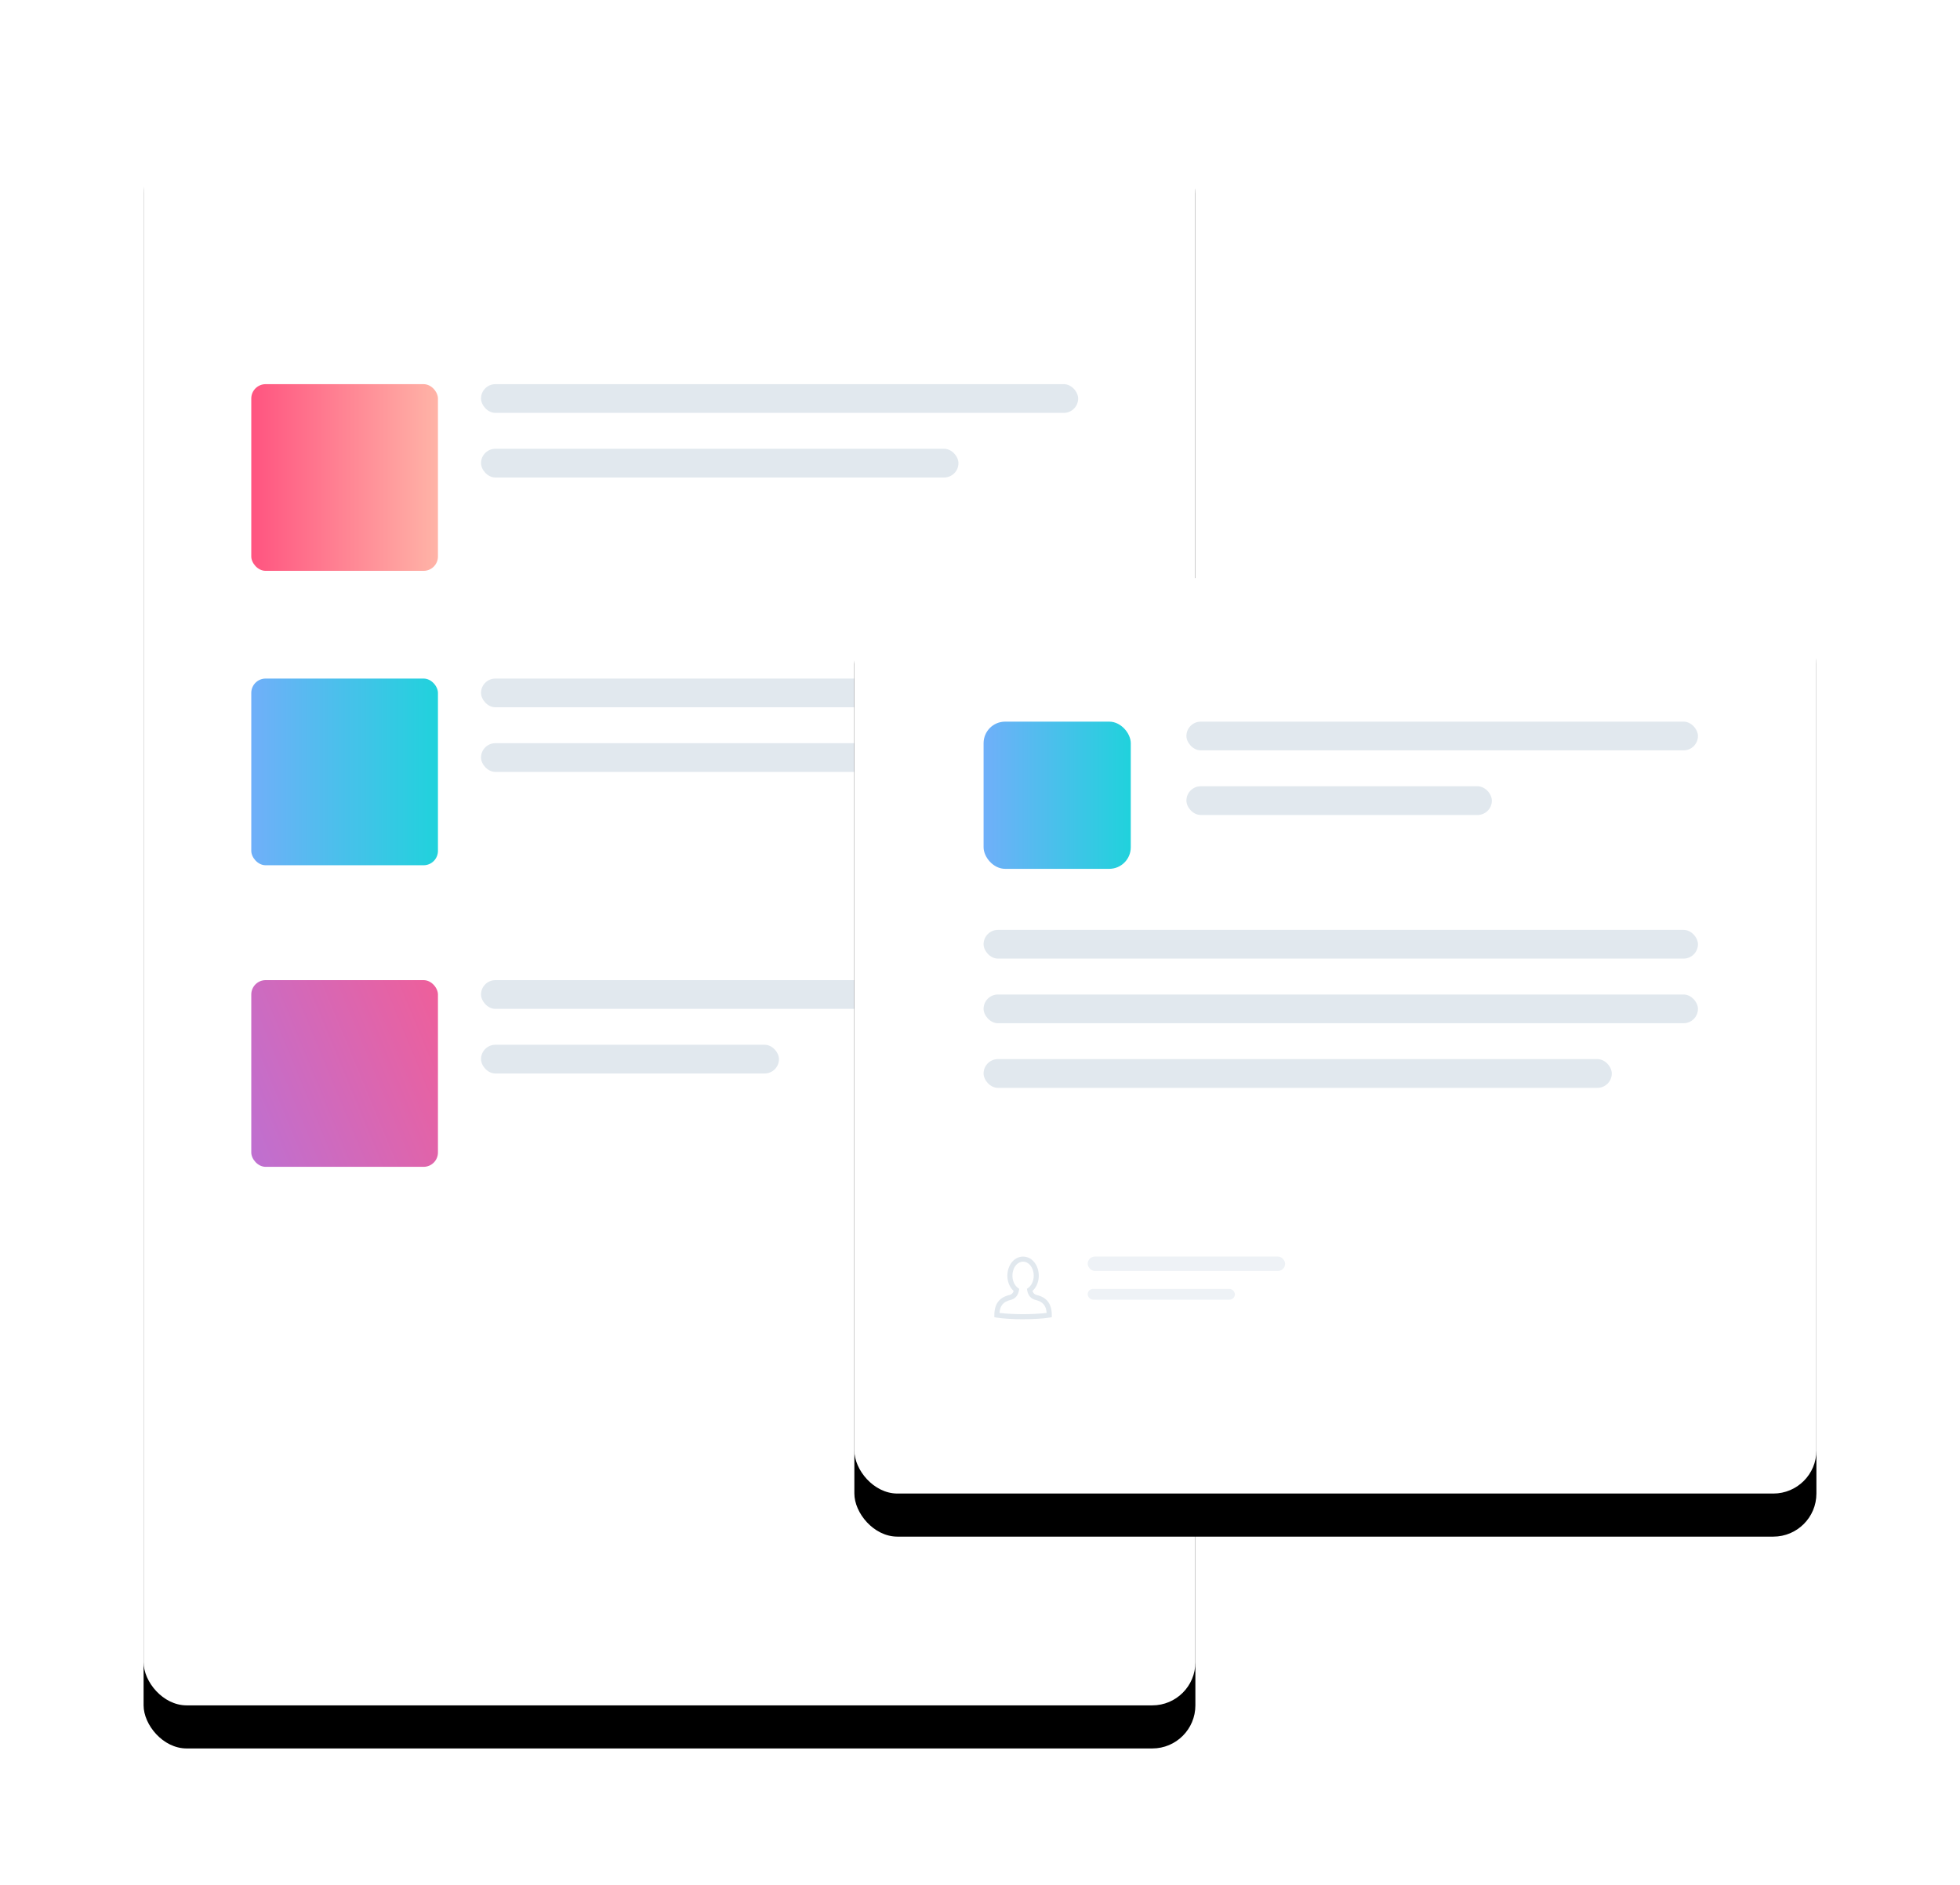 <svg xmlns="http://www.w3.org/2000/svg" width="546" height="525" xmlns:xlink="http://www.w3.org/1999/xlink"><title>Group 2</title><defs><rect id="b" width="293" height="445" rx="12"/><filter id="a" width="150.5%" height="133.3%" x="-25.3%" y="-13.9%" filterUnits="objectBoundingBox"><feOffset dy="10" in="SourceAlpha" result="shadowOffsetOuter1"/><feGaussianBlur stdDeviation="20" in="shadowOffsetOuter1" result="shadowBlurOuter1"/><feColorMatrix values="0 0 0 0 0.243 0 0 0 0 0.224 0 0 0 0 0.42 0 0 0 0.15 0" in="shadowBlurOuter1" result="shadowMatrixOuter1"/><feOffset dy="2" in="SourceAlpha" result="shadowOffsetOuter2"/><feGaussianBlur stdDeviation="4.5" in="shadowOffsetOuter2" result="shadowBlurOuter2"/><feColorMatrix values="0 0 0 0 0.243 0 0 0 0 0.224 0 0 0 0 0.42 0 0 0 0.06 0" in="shadowBlurOuter2" result="shadowMatrixOuter2"/><feMerge><feMergeNode in="shadowMatrixOuter1"/><feMergeNode in="shadowMatrixOuter2"/></feMerge></filter><linearGradient id="c" x1="0%" y1="50%" y2="50%"><stop stop-color="#FF5480" offset="0%"/><stop stop-color="#FFB4A7" offset="100%"/></linearGradient><linearGradient id="d" x1="100%" x2="0%" y1="50%" y2="50%"><stop stop-color="#20D2DC" offset="0%"/><stop stop-color="#70AFF9" offset="100%"/></linearGradient><linearGradient id="e" x1="-73.708%" x2="130.011%" y1="119.516%" y2="35.181%"><stop stop-color="#A17AF1" offset="0%"/><stop stop-color="#F45D94" offset="100%"/></linearGradient><rect id="g" width="268" height="255" rx="12"/><filter id="f" width="155.2%" height="158%" x="-27.6%" y="-24.3%" filterUnits="objectBoundingBox"><feOffset dy="2" in="SourceAlpha" result="shadowOffsetOuter1"/><feGaussianBlur stdDeviation="4.5" in="shadowOffsetOuter1" result="shadowBlurOuter1"/><feColorMatrix values="0 0 0 0 0.243 0 0 0 0 0.224 0 0 0 0 0.42 0 0 0 0.06 0" in="shadowBlurOuter1" result="shadowMatrixOuter1"/><feOffset dy="10" in="SourceAlpha" result="shadowOffsetOuter2"/><feGaussianBlur stdDeviation="20" in="shadowOffsetOuter2" result="shadowBlurOuter2"/><feColorMatrix values="0 0 0 0 0.039 0 0 0 0 0.157 0 0 0 0 0 0 0 0 0.07 0" in="shadowBlurOuter2" result="shadowMatrixOuter2"/><feMerge><feMergeNode in="shadowMatrixOuter1"/><feMergeNode in="shadowMatrixOuter2"/></feMerge></filter></defs><g fill="none" fill-rule="evenodd"><g transform="translate(40 30)"><use fill="#000" filter="url(#a)" xlink:href="#b"/><use fill="#FFF" xlink:href="#b"/></g><g transform="translate(70 107)"><rect width="52" height="52" fill="url(#c)" rx="4"/><rect width="166.342" height="8" x="64" fill="#E1E8EE" rx="4"/><rect width="133" height="8" x="64" y="18" fill="#E1E8EE" rx="4"/></g><g transform="translate(70 189)"><rect width="52" height="52" fill="url(#d)" rx="4"/><rect width="166.342" height="8" x="64" fill="#E1E8EE" rx="4"/><rect width="111" height="8" x="64" y="18" fill="#E1E8EE" rx="4"/></g><g transform="translate(70 273)"><rect width="52" height="52" fill="url(#e)" rx="4"/><rect width="166.342" height="8" x="64" fill="#E1E8EE" rx="4"/><rect width="83" height="8" x="64" y="18" fill="#E1E8EE" rx="4"/></g><g transform="translate(238 161)"><use fill="#000" filter="url(#f)" xlink:href="#g"/><use fill="#FFF" xlink:href="#g"/><rect width="142.5" height="8" x="92.5" y="40" fill="#E1E8EE" rx="4"/><rect width="85.09" height="8" x="92.5" y="58" fill="#E1E8EE" rx="4"/><rect width="199" height="8" x="36" y="98" fill="#E1E8EE" rx="4"/><rect width="199" height="8" x="36" y="116" fill="#E1E8EE" rx="4"/><rect width="175" height="8" x="36" y="134" fill="#E1E8EE" rx="4"/><rect width="55" height="4" x="65" y="189" fill="#E1E8EE" opacity=".57" rx="2"/><rect width="41" height="3" x="65" y="198" fill="#E1E8EE" opacity=".57" rx="1.5"/><rect width="41" height="41" x="36" y="40" fill="url(#d)" rx="6"/><path fill="#E1E8EE" d="M40.432 204.687c1.827.245 4.587.357 6.568.357 1.98 0 4.74-.112 6.567-.357-.147-2.05-1.093-3.14-3.08-3.607h-.002c-1.268-.298-2.097-1.244-2.335-2.666l-.072-.427.35-.257c.837-.618 1.404-1.72 1.515-2.95.12-1.325-.272-2.626-1.05-3.478-.37-.406-1-.89-1.893-.89s-1.522.484-1.893.89c-.778.852-1.172 2.153-1.05 3.48.11 1.227.678 2.33 1.516 2.948l.35.257-.073.427c-.238 1.422-1.067 2.368-2.336 2.666-1.988.466-2.934 1.558-3.082 3.607m6.568 1.77c-2.274 0-5.564-.148-7.416-.472l-.584-.102v-.594c0-3.097 1.37-4.923 4.192-5.585.395-.092.923-.314 1.177-1.14-.967-.88-1.586-2.187-1.72-3.656-.155-1.716.373-3.42 1.415-4.56.794-.87 1.837-1.35 2.935-1.35 1.097 0 2.14.48 2.935 1.35 1.042 1.14 1.57 2.844 1.414 4.56-.134 1.468-.753 2.775-1.72 3.655.254.825.782 1.048 1.178 1.14 2.82.662 4.192 2.488 4.192 5.584v.593l-.584.102c-1.853.324-5.143.47-7.416.47"/></g></g></svg>